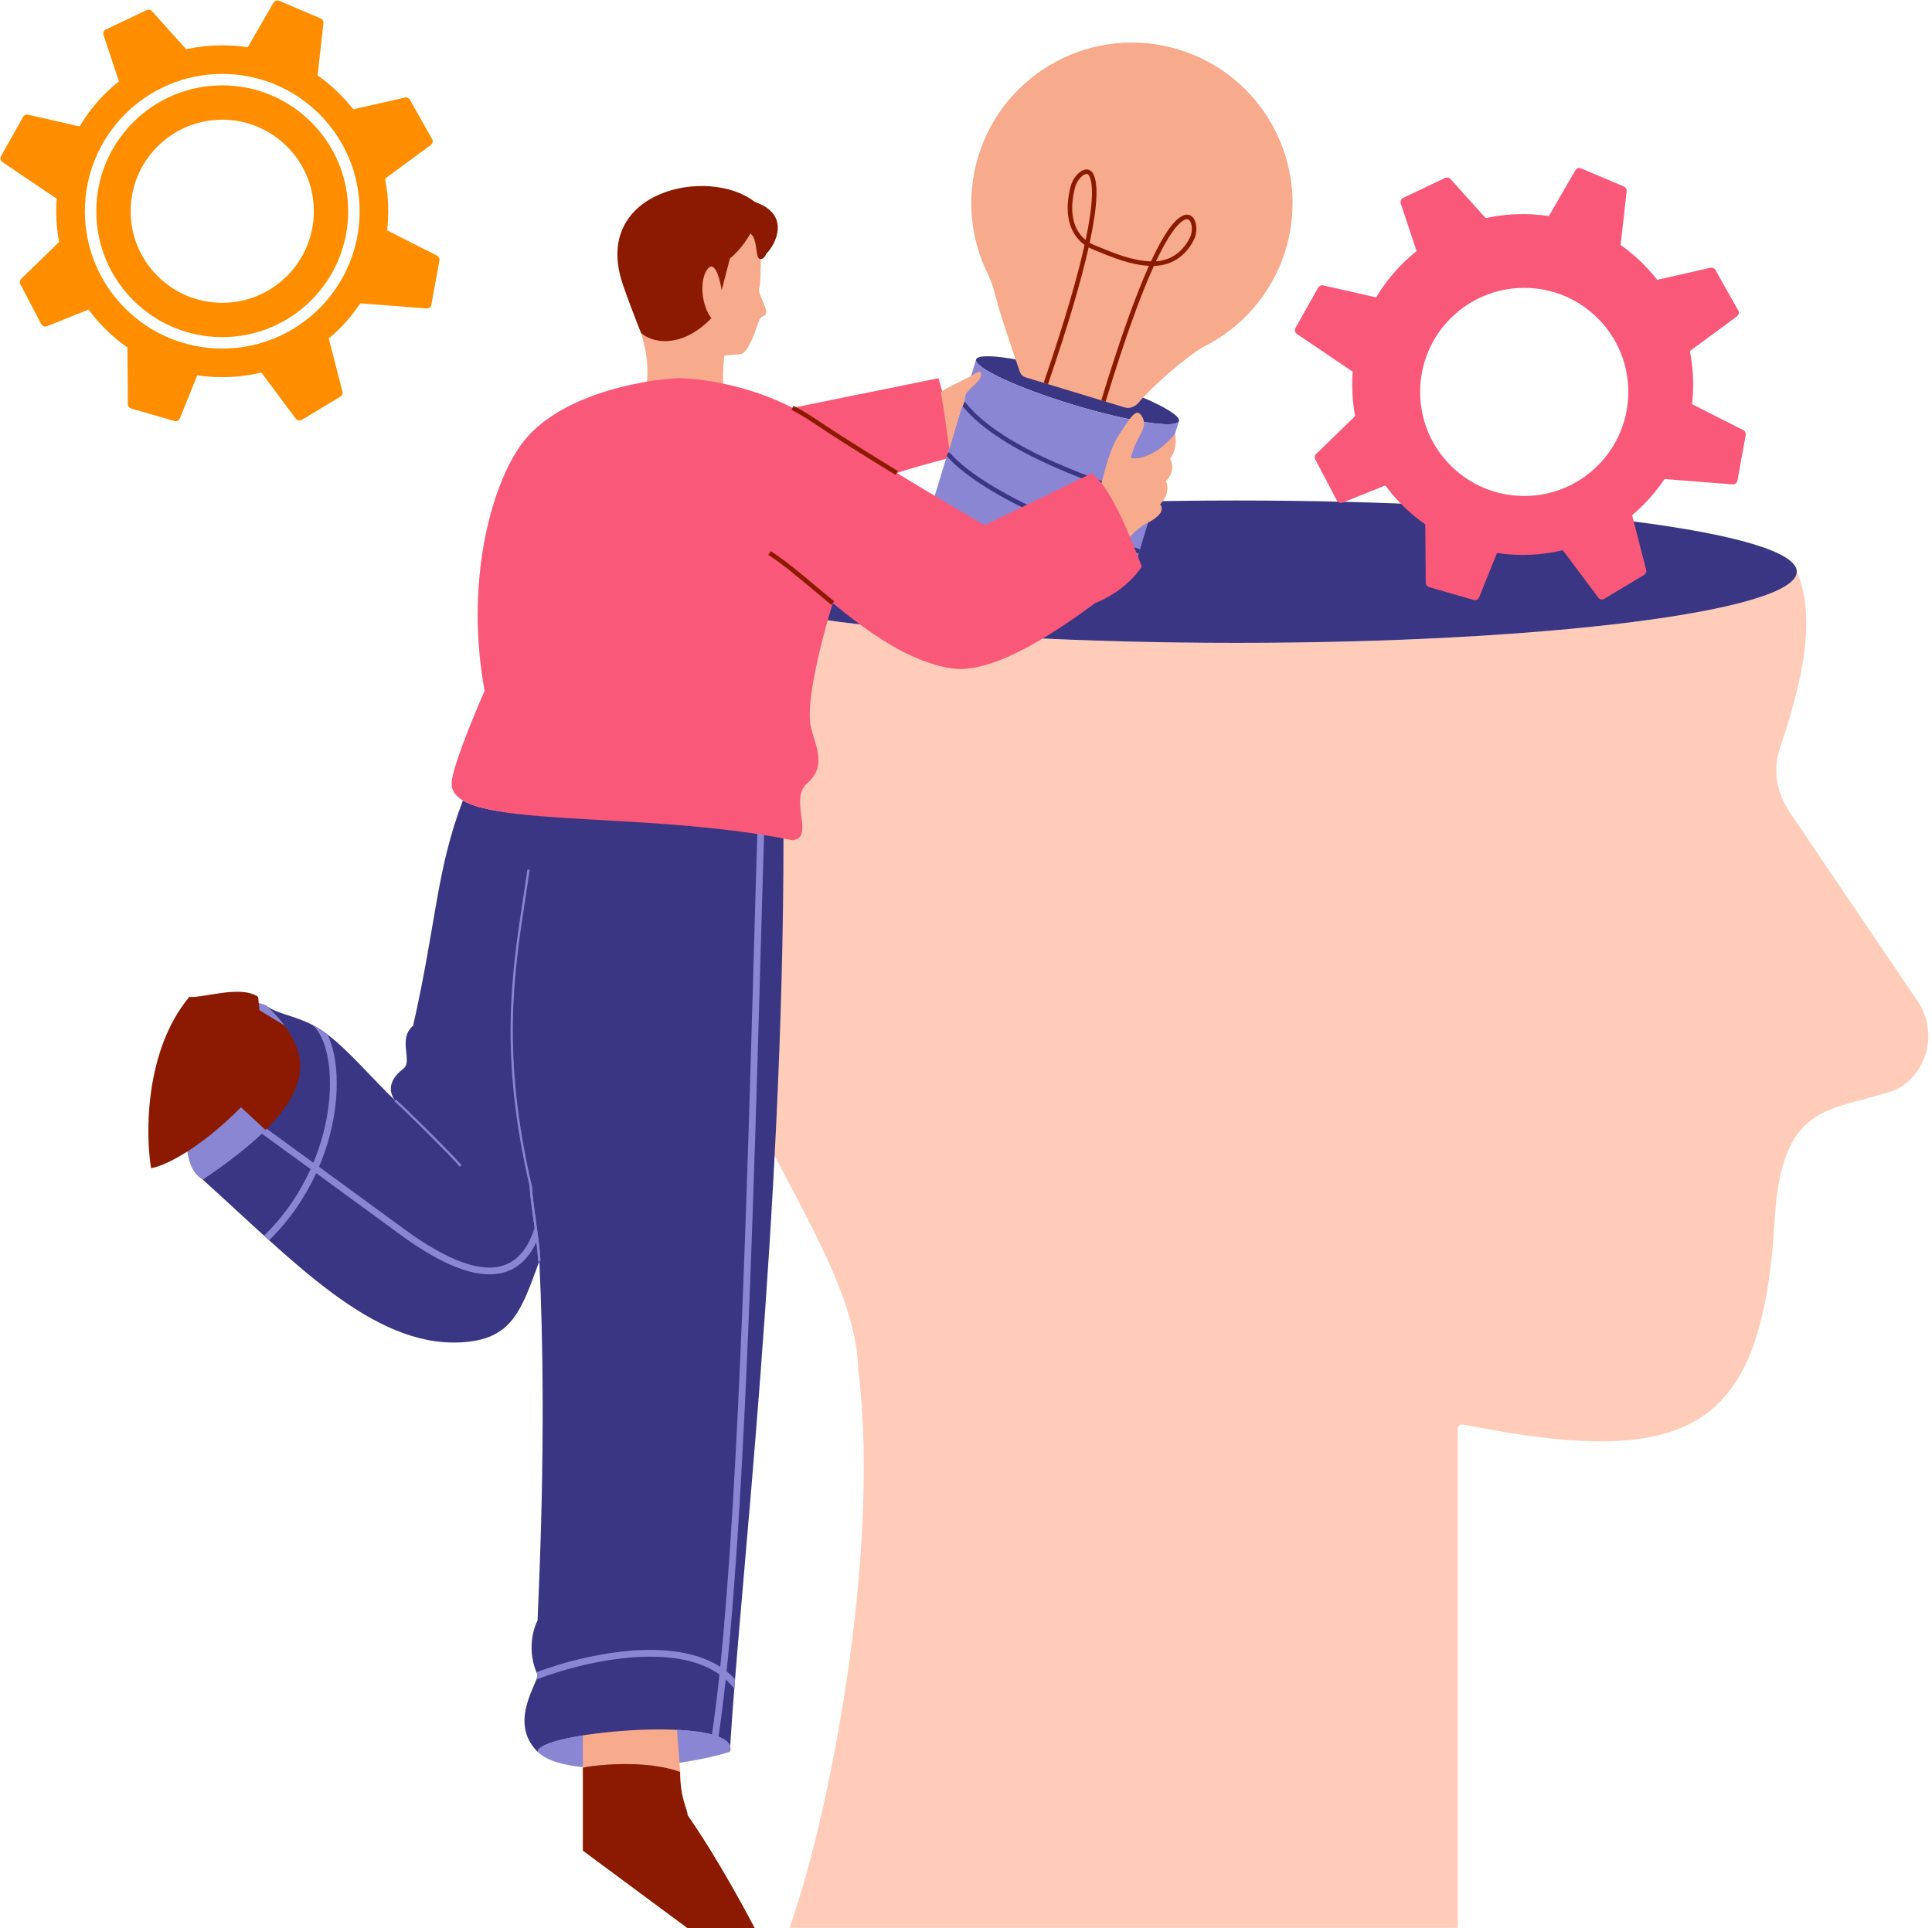 <?xml version="1.0" encoding="UTF-8"?>
<!DOCTYPE svg PUBLIC '-//W3C//DTD SVG 1.0//EN'
          'http://www.w3.org/TR/2001/REC-SVG-20010904/DTD/svg10.dtd'>
<svg fill="none" height="426.1" preserveAspectRatio="xMidYMid meet" style="fill: none;" version="1.0" viewBox="42.9 42.9 426.9 426.1" width="426.9" xmlns="http://www.w3.org/2000/svg" xmlns:xlink="http://www.w3.org/1999/xlink" zoomAndPan="magnify"
><g id="change1_1"
  ><path d="M316.146 184.961C384.507 184.961 439.925 177.918 439.925 169.23C445.054 180.664 439.571 198.117 436.193 208.256C434.552 213.183 435.508 218.179 438.42 222.48L466.662 264.194C469.569 268.488 469.78 274.061 467.206 278.562C465.709 281.18 463.397 283.272 460.521 284.18C446.887 288.482 436.512 286.897 435.038 312.435C432.334 359.249 416.296 367.631 366.224 357.701C365.604 357.579 365.005 358.048 365.005 358.679V468.908H217.338C225.754 445.676 237.613 386.923 232.541 345.524C231.454 307.553 170.649 261.988 192.367 169.23C192.367 177.918 247.784 184.961 316.146 184.961Z" fill="#FFCCBA"
  /></g
  ><g id="change2_1"
  ><path d="M439.926 169.23C439.926 177.918 384.508 184.961 316.146 184.961C247.785 184.961 192.367 177.918 192.367 169.23C192.367 160.542 247.785 153.499 316.146 153.499C384.508 153.499 439.926 160.542 439.926 169.23Z" fill="#3A3683"
  /></g
  ><g id="change3_1"
  ><path clip-rule="evenodd" d="M92.007 117.398C107.376 117.398 119.834 104.944 119.834 89.581C119.834 74.217 107.376 61.763 92.007 61.763C76.638 61.763 64.18 74.217 64.18 89.581C64.18 104.944 76.638 117.398 92.007 117.398ZM92.008 109.812C103.185 109.812 112.246 100.754 112.246 89.581C112.246 78.407 103.185 69.35 92.008 69.35C80.831 69.35 71.77 78.407 71.77 89.581C71.77 100.754 80.831 109.812 92.008 109.812Z" fill="#FE8D00" fill-rule="evenodd"
  /></g
  ><g id="change3_2"
  ><path clip-rule="evenodd" d="M92.01 126.249C112.268 126.249 128.691 109.832 128.691 89.58C128.691 69.329 112.268 52.911 92.01 52.911C71.751 52.911 55.328 69.329 55.328 89.58C55.328 109.832 71.751 126.249 92.01 126.249ZM92.009 119.927C108.775 119.927 122.366 106.341 122.366 89.581C122.366 72.82 108.775 59.234 92.009 59.234C75.243 59.234 61.652 72.82 61.652 89.581C61.652 106.341 75.243 119.927 92.009 119.927Z" fill="#FE8D00" fill-rule="evenodd"
  /></g
  ><g id="change3_3"
  ><path d="M132.389 64.457L119.203 67.453L126.792 83.258L138.097 74.932C138.503 74.632 138.623 74.077 138.375 73.637L133.483 64.942C133.266 64.556 132.821 64.359 132.389 64.457Z" fill="#FE8D00"
  /></g
  ><g id="change3_4"
  ><path d="M49.096 68.25L62.283 71.246L56.415 87.488L43.44 78.716C43.009 78.425 42.873 77.852 43.129 77.398L48.003 68.735C48.22 68.349 48.665 68.152 49.096 68.25Z" fill="#FE8D00"
  /></g
  ><g id="change3_5"
  ><path d="M76.481 45.369L85.522 55.421L70.201 63.954L65.774 50.633C65.615 50.154 65.838 49.631 66.294 49.414L75.308 45.134C75.708 44.945 76.185 45.04 76.481 45.369Z" fill="#FE8D00"
  /></g
  ><g id="change3_6"
  ><path d="M114.372 48.005L112.861 61.438L96.305 55.657L103.325 43.5C103.577 43.063 104.116 42.882 104.581 43.079L113.769 46.973C114.176 47.145 114.422 47.565 114.372 48.005Z" fill="#FE8D00"
  /></g
  ><g id="change3_7"
  ><path d="M139.462 99.386L127.398 93.279L121.102 109.812L137.15 111.071C137.661 111.111 138.12 110.758 138.212 110.253L139.994 100.456C140.073 100.021 139.856 99.586 139.462 99.386Z" fill="#FE8D00"
  /></g
  ><g id="change3_8"
  ><path d="M47.58 104.518L57.277 95.096L68.214 109.004L53.269 114.984C52.793 115.175 52.249 114.974 52.011 114.52L47.391 105.698C47.186 105.306 47.263 104.826 47.58 104.518Z" fill="#FE8D00"
  /></g
  ><g id="change3_9"
  ><path d="M118.573 129.445L115.204 116.354L98.621 122.532L108.264 135.419C108.572 135.829 109.14 135.941 109.58 135.677L118.119 130.551C118.499 130.323 118.683 129.873 118.573 129.445Z" fill="#FE8D00"
  /></g
  ><g id="change3_10"
  ><path d="M71.155 132.219L71.055 118.701L88.667 120.425L82.65 135.351C82.459 135.827 81.938 136.08 81.445 135.938L71.877 133.172C71.452 133.049 71.158 132.661 71.155 132.219Z" fill="#FE8D00"
  /></g
  ><g id="change4_1"
  ><path clip-rule="evenodd" d="M379.356 165.527C400.161 165.527 417.028 148.666 417.028 127.867C417.028 107.069 400.161 90.208 379.356 90.208C358.55 90.208 341.684 107.069 341.684 127.867C341.684 148.666 358.55 165.527 379.356 165.527ZM379.695 152.5C392.399 152.5 402.697 142.205 402.697 129.506C402.697 116.807 392.399 106.513 379.695 106.513C366.992 106.513 356.694 116.807 356.694 129.506C356.694 142.205 366.992 152.5 379.695 152.5Z" fill="#FA5879" fill-rule="evenodd"
  /></g
  ><g id="change4_2"
  ><path d="M420.847 102.061L407.285 105.142L415.079 121.374L426.708 112.809C427.115 112.509 427.234 111.954 426.987 111.514L421.94 102.546C421.723 102.16 421.279 101.963 420.847 102.061Z" fill="#FA5879"
  /></g
  ><g id="change4_3"
  ><path d="M335.266 105.957L348.828 109.038L342.802 125.719L329.456 116.696C329.025 116.404 328.889 115.831 329.145 115.378L334.173 106.441C334.39 106.056 334.835 105.859 335.266 105.957Z" fill="#FA5879"
  /></g
  ><g id="change4_4"
  ><path d="M363.397 82.447L372.696 92.785L356.961 101.548L352.407 87.845C352.248 87.366 352.471 86.844 352.927 86.627L362.225 82.213C362.624 82.023 363.101 82.118 363.397 82.447Z" fill="#FA5879"
  /></g
  ><g id="change4_5"
  ><path d="M402.33 85.149L400.775 98.965L383.771 93.027L390.993 80.522C391.246 80.084 391.785 79.904 392.249 80.101L401.726 84.117C402.134 84.289 402.379 84.709 402.33 85.149Z" fill="#FA5879"
  /></g
  ><g id="change4_6"
  ><path d="M428.107 137.946L415.7 131.665L409.233 148.644L425.74 149.939C426.251 149.98 426.71 149.626 426.802 149.122L428.64 139.017C428.719 138.582 428.502 138.146 428.107 137.946Z" fill="#FA5879"
  /></g
  ><g id="change4_7"
  ><path d="M333.711 143.222L343.684 133.532L354.916 147.815L339.545 153.966C339.068 154.156 338.525 153.956 338.287 153.501L333.522 144.402C333.317 144.01 333.394 143.53 333.711 143.222Z" fill="#FA5879"
  /></g
  ><g id="change4_8"
  ><path d="M406.645 168.828L403.179 155.363L386.149 161.709L396.067 174.963C396.374 175.373 396.943 175.485 397.383 175.221L406.191 169.934C406.57 169.706 406.755 169.256 406.645 168.828Z" fill="#FA5879"
  /></g
  ><g id="change4_9"
  ><path d="M357.936 171.677L357.833 157.775L375.922 159.544L369.734 174.897C369.542 175.372 369.021 175.626 368.528 175.483L358.658 172.63C358.233 172.507 357.94 172.12 357.936 171.677Z" fill="#FA5879"
  /></g
  ><g id="change5_1"
  ><path d="M101.681 265.059C113.181 276.056 113.681 286.053 87.68 303.548C77.68 298.05 90.68 259.561 101.681 265.059Z" fill="#8A86D3"
  /></g
  ><g id="change6_1"
  ><path d="M76.276 301.049C75.009 293.338 74.924 274.973 84.727 263.196C87.826 263.477 96.22 260.505 99.938 263.196C100.021 264.025 100.121 265.036 100.227 266.141L109.238 271.608C110.848 276.921 112.913 287.096 103.681 294.551L96.153 287.59C86.419 297.366 78.882 300.64 76.276 301.049Z" fill="#8C1A00"
  /></g
  ><g id="change5_2"
  ><path d="M161.684 430.011C168.184 436.509 195.146 433.01 204.166 430.011C206.951 421.614 161.684 425.513 161.684 430.011Z" fill="#8A86D3"
  /></g
  ><g id="change7_1"
  ><path d="M193.185 434.445C186.904 432.098 176.783 432.532 171.684 433.51V424.513L192.185 421.014L193.185 434.445Z" fill="#F7AA8C"
  /></g
  ><g id="change6_2"
  ><path d="M171.684 451.85V433.51C176.783 432.532 186.904 432.098 193.185 434.445C193.185 440.455 194.834 442.625 194.834 444.007C196.12 445.843 201.823 454.078 209.686 469H194.834L171.684 451.85Z" fill="#8C1A00"
  /></g
  ><g id="change2_2"
  ><path d="M161.684 413.016C159.283 407.818 160.684 402.853 161.684 401.02C161.684 398.91 163.938 359.999 162.069 321.604C158.025 332.627 156.064 338.954 144.683 339.538C125.182 340.537 107.681 321.543 87.68 303.548C113.681 286.053 113.181 276.056 101.68 265.059C104.11 267.225 109.547 267.313 114.681 271.058C119.815 274.802 125.219 281.345 130.182 286.053C129.253 284.887 128.058 282.054 132.038 279.055C134.182 277.44 130.682 272.557 134.182 269.558C139.3 247.031 139.285 235.187 145.183 219.787C154.558 225.36 186.596 221.601 216.023 227.57C216.023 312.129 206.455 392.465 204.236 428.845C204.324 429.204 204.305 429.592 204.166 430.011C204.188 429.628 204.212 429.239 204.236 428.845C202.546 422.004 161.684 425.737 161.684 430.011C155.183 423.513 161.684 415.016 161.684 413.016Z" fill="#3A3683"
  /></g
  ><g id="change5_3"
  ><path clip-rule="evenodd" d="M137.407 293.353C134.229 290.184 131.013 287.069 130.023 286.245L130.344 285.861C131.354 286.703 134.588 289.837 137.76 292.999C140.93 296.16 144.068 299.379 144.879 300.393L144.488 300.705C143.699 299.719 140.587 296.524 137.407 293.353Z" fill="#8A86D3" fill-rule="evenodd"
  /></g
  ><g id="change5_4"
  ><path clip-rule="evenodd" d="M158.445 241.712C158.79 239.454 159.128 237.236 159.434 235.033L159.93 235.102C159.623 237.309 159.284 239.53 158.939 241.789C156.47 257.96 153.702 276.09 160.426 304.991L160.431 305.013L160.432 305.035C160.533 307.111 160.907 309.765 161.3 312.557C161.319 312.691 161.338 312.825 161.357 312.959C161.769 315.891 162.188 318.947 162.317 321.591L161.818 321.616C161.69 318.998 161.274 315.965 160.861 313.029C160.842 312.89 160.822 312.752 160.803 312.615C160.413 309.844 160.038 307.178 159.934 305.082C153.194 276.098 155.974 257.889 158.445 241.712Z" fill="#8A86D3" fill-rule="evenodd"
  /></g
  ><g id="change5_5"
  ><path clip-rule="evenodd" d="M160.804 312.615C160.413 309.834 160.036 307.159 159.934 305.06L160.433 305.035C160.534 307.111 160.908 309.765 161.301 312.557C161.32 312.691 161.339 312.825 161.358 312.959C161.77 315.891 162.19 318.947 162.318 321.591L161.819 321.616C161.692 318.998 161.275 315.965 160.863 313.029C160.843 312.89 160.824 312.752 160.804 312.615Z" fill="#8A86D3" fill-rule="evenodd"
  /></g
  ><g id="change2_3"
  ><path d="M258.58 122.339C258.043 124.107 267.642 128.584 280.019 132.339C292.396 136.094 302.865 137.705 303.401 135.937C303.938 134.17 294.339 129.693 281.962 125.938C269.585 122.183 259.117 120.572 258.58 122.339Z" fill="#3A3683"
  /></g
  ><g id="change5_6"
  ><path d="M280.021 132.339C267.644 128.584 258.045 124.107 258.582 122.339L248.656 155.034C248.493 155.572 248.706 156.154 249.179 156.459C262.034 164.749 276.954 169.276 292.251 169.526C292.813 169.535 293.314 169.171 293.477 168.632L303.403 135.937C302.867 137.705 292.398 136.094 280.021 132.339Z" fill="#8A86D3"
  /></g
  ><g id="change2_4"
  ><path clip-rule="evenodd" d="M255.55 131.8C255.334 131.973 255.299 132.287 255.472 132.503C259.798 137.907 267.531 142.401 275.574 145.976C283.634 149.558 292.084 152.25 297.912 154.018L298.202 153.062C292.383 151.296 283.982 148.618 275.98 145.062C267.96 141.498 260.42 137.084 256.252 131.878C256.08 131.663 255.765 131.628 255.55 131.8ZM252.157 143.028C251.952 143.213 251.936 143.529 252.121 143.734C256.442 148.522 264.423 153.09 272.585 156.85C280.766 160.619 289.205 163.61 294.511 165.22L294.802 164.263C289.532 162.665 281.137 159.689 273.003 155.942C264.85 152.186 257.037 147.688 252.863 143.064C252.678 142.859 252.362 142.843 252.157 143.028Z" fill="#3A3683" fill-rule="evenodd"
  /></g
  ><g id="change7_2"
  ><path d="M303.319 53.834C322.075 59.525 332.665 79.338 326.973 98.087C324.001 107.878 317.176 115.443 308.663 119.627C304.717 121.962 297.308 128.494 294.486 131.878C293.779 132.726 292.532 133.271 291.474 132.95L269.55 126.299C268.935 126.112 268.447 125.642 268.238 125.035L268.206 124.942C266.698 120.56 263.838 112.252 262.738 107.857C262.363 106.36 261.873 104.875 261.189 103.491C257.334 95.69 256.324 86.463 259.051 77.481C264.743 58.731 284.563 48.144 303.319 53.834Z" fill="#F7AA8C"
  /></g
  ><g id="change6_3"
  ><path clip-rule="evenodd" d="M283.026 81.341C283.196 81.352 283.402 81.439 283.595 81.815C284.011 82.627 284.27 84.102 284.162 86.542C284.061 88.823 283.642 91.889 282.785 95.935C279.212 92.975 279.46 88.032 280.468 84.25C280.728 83.275 281.426 82.242 282.147 81.701C282.509 81.428 282.813 81.328 283.026 81.341ZM282.55 97.021C278.058 93.702 278.448 87.947 279.502 83.992C279.817 82.811 280.637 81.584 281.546 80.901C281.998 80.562 282.536 80.309 283.089 80.343C283.685 80.38 284.169 80.742 284.485 81.359C285.024 82.41 285.271 84.104 285.161 86.587C285.053 89.022 284.597 92.281 283.673 96.564C284.001 96.746 284.473 96.965 285.048 97.201C285.149 97.243 285.251 97.284 285.352 97.326C289.237 98.926 293.169 100.545 297.226 100.657C298.72 97.435 300.035 95.112 301.193 93.498C302.376 91.849 303.436 90.884 304.405 90.498C305.059 90.237 305.67 90.298 306.16 90.649C306.621 90.979 306.907 91.517 307.067 92.08C307.389 93.205 307.288 94.697 306.739 95.814C305.32 98.705 302.542 101.569 297.866 101.661C295.031 107.894 291.52 117.437 287.203 131.656L286.246 131.366C290.48 117.422 293.948 107.935 296.778 101.64C292.682 101.428 288.745 99.805 285.043 98.28C284.918 98.228 284.792 98.177 284.667 98.125C284.216 97.94 283.799 97.754 283.45 97.577C281.855 104.683 279.031 114.48 274.462 127.812L273.516 127.488C278.152 113.961 280.98 104.103 282.55 97.021ZM298.338 100.64C299.732 97.677 300.949 95.553 302.005 94.081C303.156 92.477 304.077 91.704 304.775 91.426C305.158 91.274 305.401 91.335 305.578 91.462C305.784 91.61 305.978 91.906 306.106 92.354C306.362 93.251 306.277 94.488 305.842 95.373C304.587 97.93 302.24 100.376 298.338 100.64Z" fill="#8C1A00" fill-rule="evenodd"
  /></g
  ><g id="change7_3"
  ><path d="M180.486 105.635C181.55 108.8 183.515 113.868 184.581 116.541C185.371 119.489 187.478 125.95 184.14 134.366C190.995 140.054 199.827 138.017 203.386 136.287C202.456 128.584 202.561 124.178 202.967 121.459L206.38 121.178C208.422 121.178 210.267 114.534 210.685 113.55C211.104 112.567 212.023 113.035 212.185 112.011C212.388 110.731 210.227 107.752 210.685 106.513C210.989 105.693 210.907 102.805 211.028 101.01L210.962 100.512C211.022 97.118 209.058 94.647 207.883 93.727C207.571 94.329 206.335 96.221 204.286 98.122C201.881 100.353 198.356 102.595 193.89 102.773C193.311 102.796 193.079 101.606 193.471 101.18C195.076 99.444 195.666 96.564 195.904 94.454C191.299 96.557 182.646 101.379 180.486 105.635Z" fill="#F7AA8C"
  /></g
  ><g id="change6_4"
  ><path d="M204.185 100.015L202.364 107.023C202.019 104.782 200.957 100.66 199.468 102.104C197.607 103.908 197.483 109.662 200.07 113.22C194.109 119.43 187.792 119.132 184.581 116.541C183.515 113.868 181.55 108.8 180.486 105.635C173.556 85.019 199.469 79.521 209.685 87.518C217.686 90.265 214.373 96.873 212.185 99.015C211.918 100.009 210.484 101.014 210.185 99.015C209.787 96.349 209.691 95.303 208.685 94.516C208.373 95.118 206.685 98.015 204.185 100.015Z" fill="#8C1A00"
  /></g
  ><g id="change5_7"
  ><path d="M210.939 254.598C210.276 277.976 209.504 305.187 208.448 331.607C207.243 361.756 205.665 390.922 203.45 412.221C204.113 412.745 204.738 413.32 205.321 413.948C205.263 414.668 205.206 415.379 205.15 416.079C204.58 415.326 203.947 414.643 203.259 414.025C202.759 418.656 202.226 422.889 201.66 426.648C201.223 426.477 200.739 426.321 200.213 426.18C200.801 422.247 201.352 417.797 201.869 412.915C197.506 409.821 191.446 408.807 184.997 409.017C176.367 409.297 167.308 411.768 161.426 414.032C161.586 413.606 161.684 413.262 161.684 413.016C161.593 412.819 161.508 412.623 161.427 412.427C167.424 410.179 176.367 407.797 184.948 407.518C191.182 407.316 197.361 408.223 202.045 411.222C204.207 390.076 205.759 361.327 206.949 331.547C208.005 305.134 208.776 277.945 209.439 254.572L209.439 254.565C209.729 244.364 209.997 234.889 210.26 226.524C210.758 226.605 211.256 226.687 211.753 226.772C211.493 235.077 211.226 244.474 210.939 254.587L210.939 254.598Z" fill="#8A86D3"
  /></g
  ><g id="change5_8"
  ><path d="M116.382 274.541C117.327 278.051 117.591 282.54 116.988 287.456C116.472 291.664 115.318 296.206 113.392 300.742C119.037 304.853 125.284 309.418 132.126 314.44C141.973 321.667 148.591 323.65 152.999 322.828C157.306 322.025 159.796 318.467 161.206 313.674C161.356 314.75 161.504 315.834 161.635 316.903C160.015 320.617 157.418 323.53 153.274 324.303C148.213 325.246 141.143 322.918 131.238 315.649C124.503 310.706 118.345 306.205 112.771 302.145C110.39 307.312 106.988 312.425 102.363 316.976C101.992 316.642 101.621 316.306 101.249 315.968C105.849 311.457 109.208 306.372 111.533 301.244C107.639 298.409 104.038 295.796 100.734 293.405C101.111 293.048 101.475 292.694 101.825 292.343C104.995 294.637 108.436 297.135 112.146 299.835C113.934 295.542 115.012 291.252 115.499 287.274C116.084 282.505 115.818 278.216 114.934 274.931C114.209 272.239 113.105 270.335 111.819 269.317C112.769 269.796 113.73 270.364 114.681 271.057C114.88 271.202 115.08 271.352 115.28 271.505C115.718 272.42 116.086 273.441 116.382 274.541Z" fill="#8A86D3"
  /></g
  ><g id="change7_4"
  ><path d="M284.98 154.317C283.943 157.388 277.686 160.714 274.688 161.993C277.45 165.44 280.232 169.993 282.93 175.085C286.193 169.259 292.272 160.523 296.189 158.59C299.237 157.085 300.189 155.591 299.237 154.317C301.311 152.27 300.966 150.053 300.534 149.2C302.607 147.153 301.851 144.725 301.419 144.298C302.781 142.599 302.858 140.274 302.521 138.792C298.439 143.702 294.459 144.502 292.757 144.083C294.053 138.965 296.645 137.686 295.349 135.127C294.053 132.568 292.757 135.127 290.164 138.965C287.572 142.803 286.276 150.479 284.98 154.317Z" fill="#F7AA8C"
  /></g
  ><g id="change4_10"
  ><path d="M260.491 158.965L284.074 147.517C288.011 150.017 292.45 160.908 295.192 168.087C294.139 169.845 290.6 173.923 284.863 176.176C274.137 184.141 261.475 191.911 253.072 190.581C243.6 189.081 234.699 182.559 226.91 176.176C223.585 187.14 220.804 199.465 222.188 204.077C223.688 209.075 225.188 212.574 221.188 216.073C217.188 219.572 223.025 228.07 218.025 228.57C183.523 221.572 142.684 226.57 142.684 216.073C142.684 212.874 147.545 201.078 149.976 195.579C145.631 171.793 151.268 150.633 158 141.22C165.804 130.309 184.409 126.845 192.737 126.476C197.396 126.486 208.119 127.883 218.025 133.026L250.271 126.476C251.074 129.2 252.546 134.679 253.436 139.396L251.934 144.296C248.198 145.283 243.673 146.532 241.057 147.42C248.722 152.086 256.166 156.466 260.491 158.965Z" fill="#FA5879"
  /></g
  ><g id="change6_5"
  ><path clip-rule="evenodd" d="M222.373 136.182C220.886 135.179 219.351 134.278 217.794 133.469L218.255 132.582C219.843 133.407 221.411 134.327 222.932 135.353C227.995 138.769 234.734 142.985 241.317 146.993L240.797 147.846C234.21 143.836 227.455 139.611 222.373 136.182ZM223.417 172.624C224.657 173.662 225.929 174.726 227.226 175.789L226.592 176.562C225.268 175.477 223.98 174.4 222.73 173.354C219.037 170.264 215.674 167.45 212.672 165.522L213.212 164.681C216.272 166.646 219.708 169.521 223.417 172.624Z" fill="#8C1A00" fill-rule="evenodd"
  /></g
  ><g id="change7_5"
  ><path d="M252.689 142.095C252.137 138.957 251.418 132.402 250.742 129.598C251.724 128.765 254.689 127.407 257.689 125.907C258.022 125.638 259.689 124.4 259.689 125.6C259.689 127.099 257.689 128.099 256.189 130.098C256.214 130.625 256.06 132.192 255.365 133.011L252.689 142.095Z" fill="#F7AA8C"
  /></g
></svg
>
